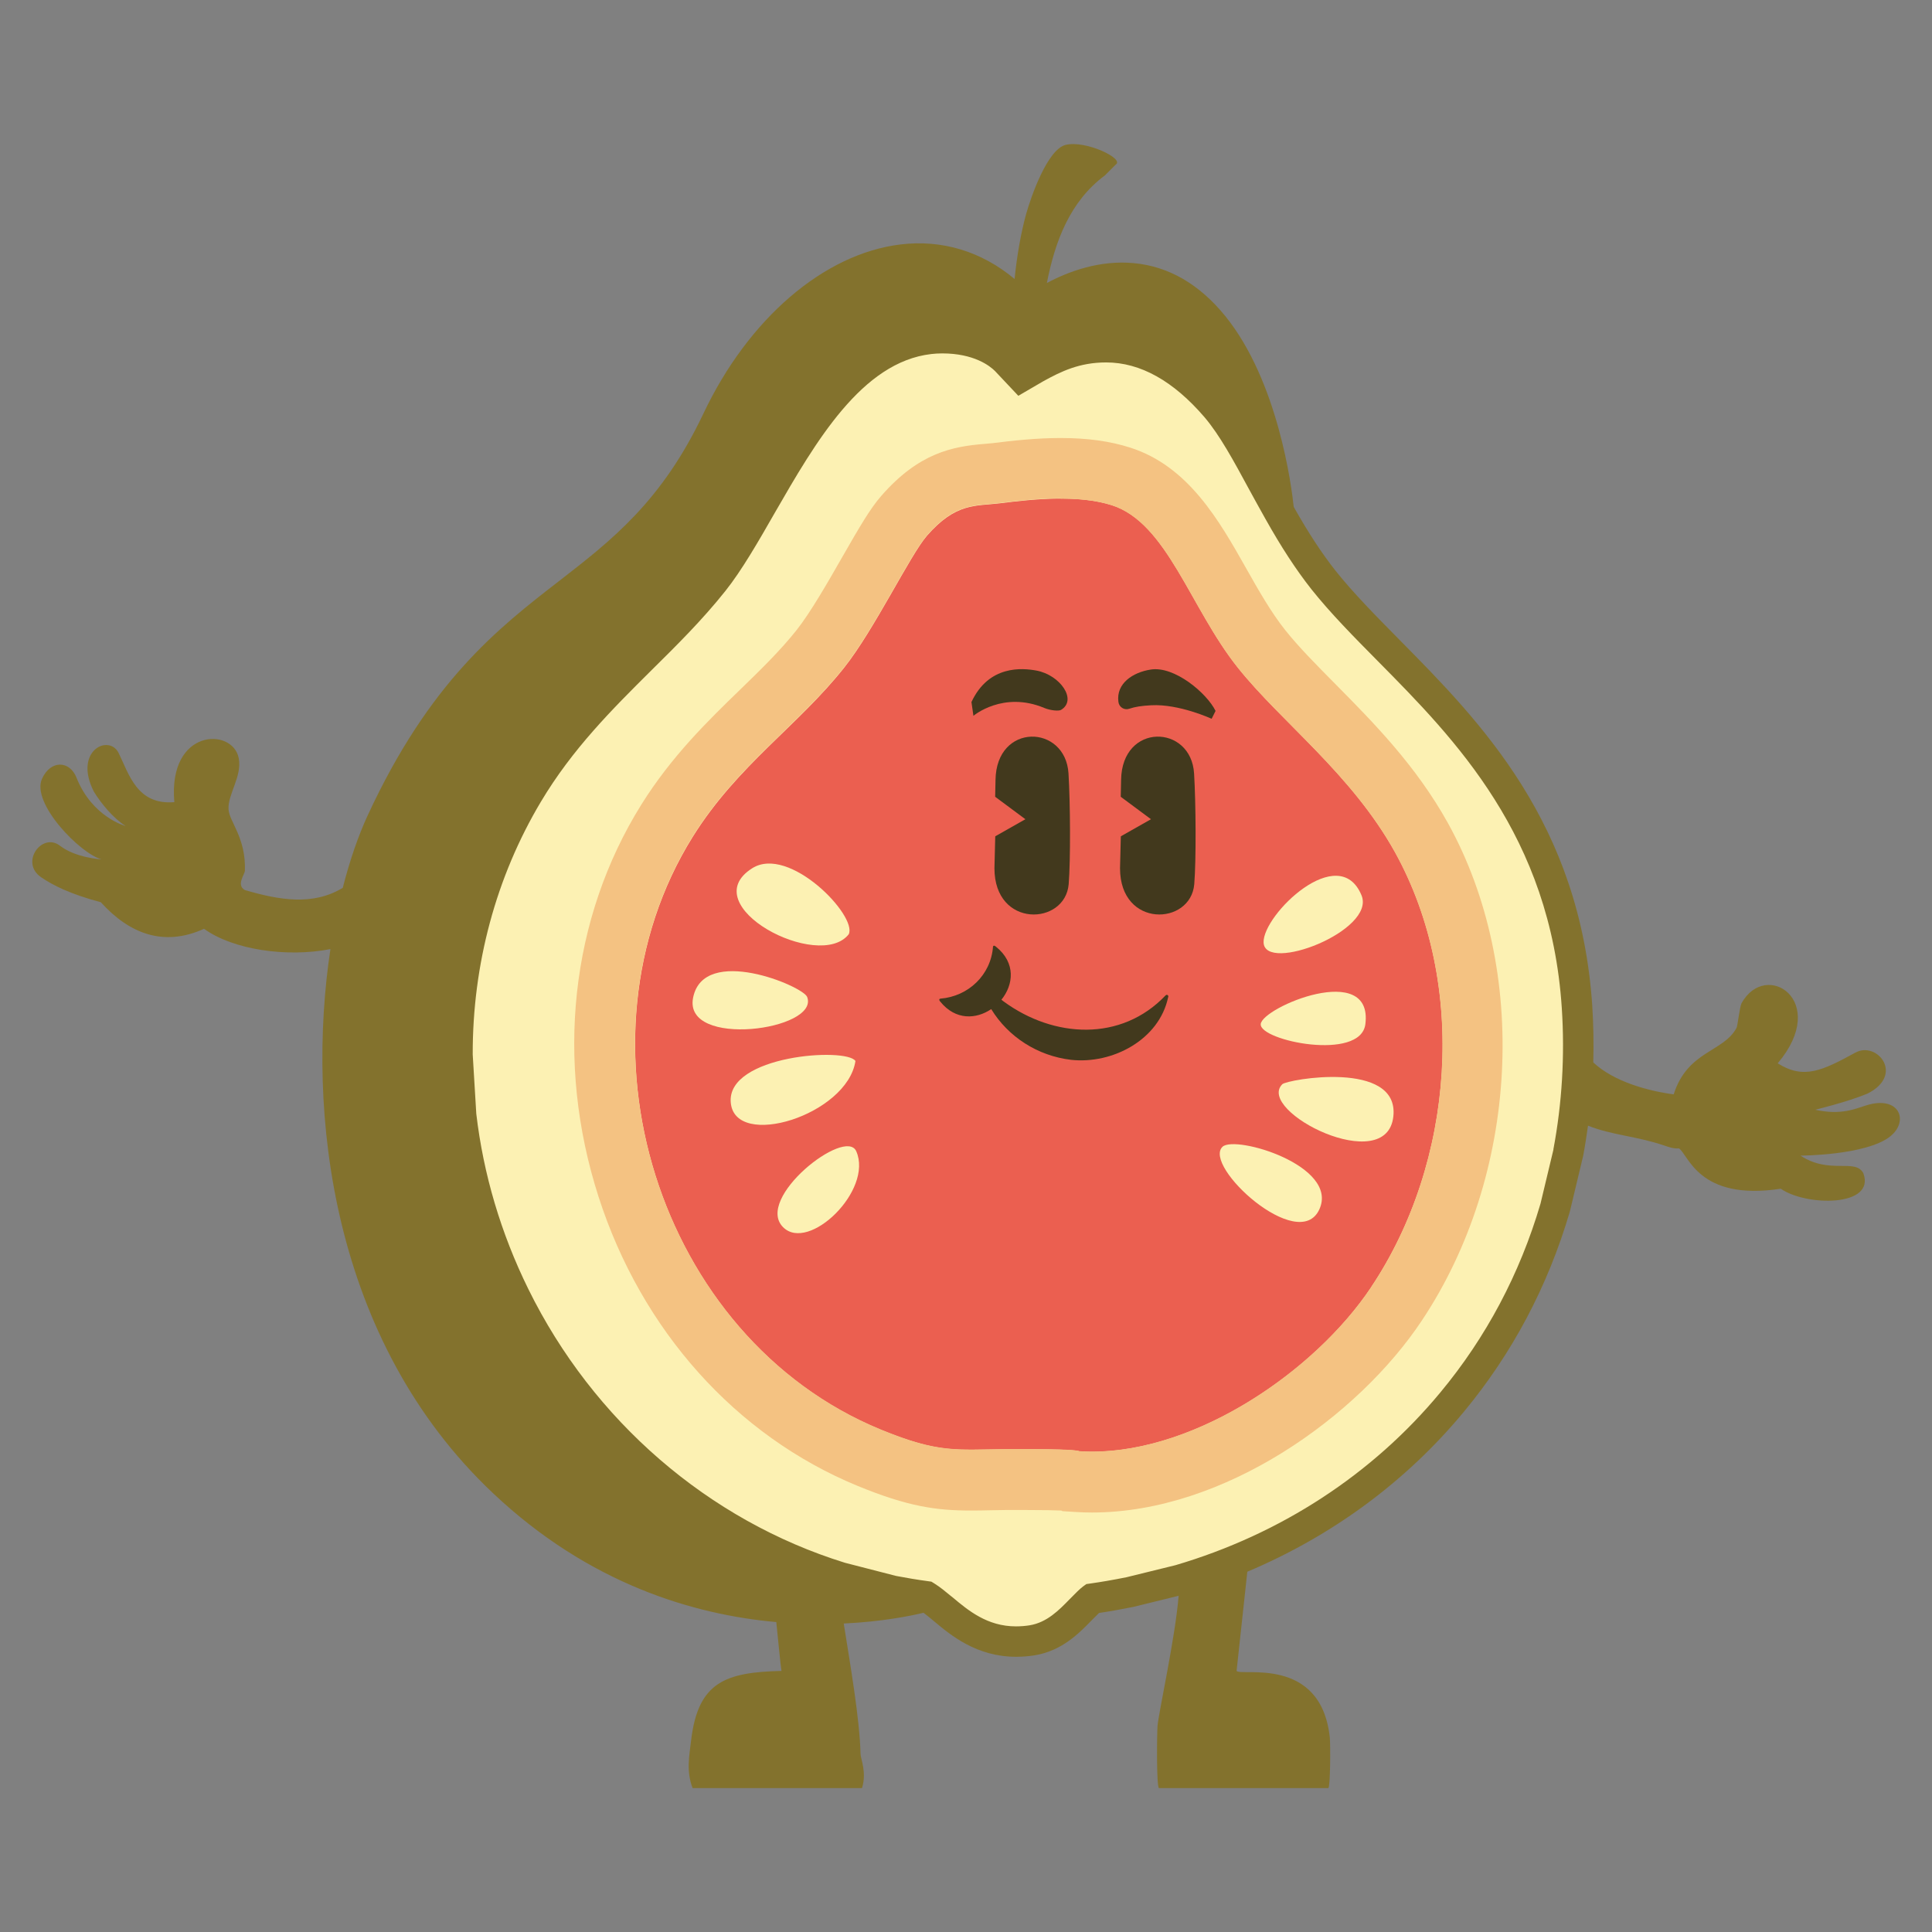 <?xml version="1.0" encoding="UTF-8"?>
<svg id="Layer_1" xmlns="http://www.w3.org/2000/svg" viewBox="0 0 216 216"><rect x="0" y="0" width="216" height="216" fill="#808080" stroke="none"/>
  <defs>
    <style>
      .cls-1 {
        fill: #eb5f50;
      }

      .cls-2 {
        fill: #83722d;
      }

      .cls-3 {
        fill: #42391d;
      }

      .cls-4 {
        fill: #fcf1b3;
      }

      .cls-5 {
        fill: #f4c282;
      }
    </style>
  </defs>
  <path class="cls-4" d="M176.31,112.59c.36,5.55.01,11.02-.98,16.31l-1.47,6.15c-2.34,7.94-6.21,15.32-11.52,21.71-7.87,9.5-18.47,16.33-30.51,19.87l-5.56,1.37c-1.37.27-2.74.52-4.14.71-.29.21-.9.84-1.32,1.27-1.3,1.33-2.92,2.98-5.39,3.4-.61.1-1.23.15-1.82.15-3.82,0-6.32-2.09-8.14-3.62-.66-.54-1.27-1.06-1.89-1.45-1.28-.17-2.53-.38-3.79-.63l-5.79-1.49c-15.64-4.85-28.85-16.07-36.42-31.47-3.21-6.52-5.19-13.37-5.99-20.24l-.41-6.73c-.02-10.23,2.58-20.27,7.86-29.12,3.66-6.15,8.26-10.7,12.71-15.12,2.88-2.85,5.6-5.55,8.06-8.64,1.73-2.17,3.5-5.26,5.37-8.51,4.76-8.26,10.14-17.62,18.79-18.61.47-.06.95-.08,1.4-.08,3.36,0,5.79,1.13,7.14,2.5l1.68,1.79,1.65-.96c2.25-1.24,4.57-2.32,7.86-2.32,4.34,0,8.48,2.27,12.3,6.74,1.77,2.09,3.32,4.93,5.1,8.21.6,1.1,1.22,2.24,1.88,3.4,1.45,2.58,3.07,5.22,4.98,7.64,2.07,2.6,4.62,5.19,7.32,7.92,8.79,8.9,19.74,19.97,21.04,39.85Z"/>
  <path class="cls-1" d="M153.32,143.89c-6.5,9.76-20.55,19.15-32.65,18.37-.47-.25-5.67-.25-8.25-.23-5.6.06-7.49.46-13.96-2.19-24.95-10.26-35.21-43.52-21-66.3,5-8,11.76-12.38,16.93-18.91,3.36-4.23,7.37-12.58,9.24-14.73,3.24-3.72,5.45-3.3,8.14-3.63,3.88-.49,8.78-.98,12.54.21,6.18,1.98,8.75,11.46,14.07,18.14,4.85,6.09,12.73,11.9,17.59,20.66,8.17,14.75,6.64,34.68-2.65,48.59Z"/>
  <path class="cls-4" d="M141.27,105.36c.11,3.5,12.58-1.3,10.95-5.26-2.52-6.1-11.04,2.17-10.95,5.26Z"/>
  <path class="cls-4" d="M143.36,121.22c-2.98,3,11.71,10.44,12.42,3.58.66-6.33-11.89-4.12-12.42-3.58Z"/>
  <path class="cls-4" d="M136.68,128.21c-2.26,2.14,8.51,12.01,10.82,7.01,2.25-4.89-9.4-8.35-10.82-7.01Z"/>
  <path class="cls-4" d="M81.7,123.27c.47,5.3,13.03,1.39,13.94-4.65-1.02-1.55-14.42-.65-13.94,4.65Z"/>
  <path class="cls-4" d="M90.24,111.46c-.47-1.22-11.56-5.87-12.75.08-1.14,5.72,14.19,3.64,12.75-.08Z"/>
  <path class="cls-4" d="M95.73,128.71c-1.2-2.73-11.39,5.26-8.18,8.49,2.86,2.87,10.1-4.13,8.18-8.49Z"/>
  <path class="cls-4" d="M84.1,97.07c-6.61,4.19,7.49,11.59,10.79,7.38.99-2.05-6.65-10-10.79-7.38Z"/>
  <path class="cls-3" d="M130.33,111.27c-4.98,5.25-12.54,4.78-18.1.71,0,0-.22-.16-.27-.21,1.35-1.67,1.64-4.11-.6-5.92-.1-.09-.28-.21-.34-.02-.23,3.17-2.75,5.57-5.89,5.82-.21.05-.1.24,0,.34,1.7,2.1,4.01,1.97,5.69.83,1.89,3.09,5.16,5.22,8.92,5.67,4.65.51,9.86-2.25,10.86-7,.09-.18-.12-.35-.26-.22Z"/>
  <g>
    <path class="cls-3" d="M128.64,74.86c2.66-.44,6.29,2.64,7.26,4.62-.14.3-.44.88-.44.88,0,0-3.64-1.68-6.75-1.51-1.12.06-1.81.17-2.46.39-.56.19-1.14-.18-1.21-.77-.28-2.08,1.65-3.31,3.6-3.61Z"/>
    <path class="cls-3" d="M115.87,74.97c2.66.49,4.61,3.29,2.75,4.4-.24.14-1.15.08-1.87-.22-4.61-1.93-7.92.88-7.92.88l-.22-1.54c1.95-4.18,5.72-3.8,7.26-3.52Z"/>
    <path class="cls-3" d="M125.34,87.2c.09-6.44,7.83-6.23,8.16-.72.2,3.28.24,9.67.02,12.37-.39,4.63-8.3,4.96-8.3-1.78l.09-3.57,3.37-1.91-3.38-2.51.04-1.88Z"/>
    <path class="cls-3" d="M111.3,87.2c.09-6.44,7.83-6.23,8.16-.72.2,3.28.24,9.67.02,12.37-.39,4.63-8.3,4.96-8.3-1.78l.09-3.57,3.37-1.91-3.38-2.51.04-1.88Z"/>
  </g>
  <path class="cls-4" d="M140.95,114.5c-.14,1.86,11.18,4.19,11.7,0,.89-7.11-11.56-1.88-11.7,0Z"/>
  <path class="cls-5" d="M118.61,55.75c2,0,3.97.19,5.69.74,6.18,1.98,8.75,11.46,14.07,18.14,4.85,6.09,12.73,11.9,17.59,20.66,8.17,14.75,6.64,34.68-2.65,48.59-6.25,9.37-19.46,18.41-31.22,18.41-.48,0-.95-.01-1.43-.05-.36-.19-3.52-.24-6.13-.24-.79,0-1.52,0-2.12,0-1.5.02-2.73.06-3.85.06-3.09,0-5.37-.3-10.11-2.25-24.95-10.26-35.21-43.52-21-66.3,5-8,11.76-12.38,16.93-18.91,3.36-4.23,7.37-12.58,9.24-14.73,3.24-3.72,5.45-3.3,8.14-3.63,2.09-.26,4.49-.53,6.84-.53M118.61,48.97h0c-2.68,0-5.28.28-7.68.58-.29.03-.59.06-.89.08-3.52.29-7.3.98-11.52,5.82-1.23,1.41-2.4,3.42-4.36,6.84-1.58,2.77-3.56,6.21-5.08,8.13-1.85,2.33-4.02,4.44-6.33,6.68-3.59,3.48-7.66,7.43-11.05,12.86-7.92,12.7-9.66,28.67-4.78,43.84,4.81,14.95,15.36,26.72,28.95,32.32,5.64,2.32,8.81,2.76,12.69,2.76.67,0,1.37-.01,2.14-.03.55-.01,1.14-.02,1.78-.03.57,0,1.29,0,2.05,0,2.16,0,3.42.03,4.12.06l.14.07,1.44.09c.61.04,1.24.06,1.86.06,14.82,0,29.77-10.78,36.86-21.44,10.86-16.28,12.06-39.16,2.93-55.64-3.58-6.45-8.38-11.29-12.61-15.57-2.11-2.13-4.1-4.14-5.6-6.03-1.56-1.96-2.97-4.44-4.33-6.85-3.03-5.37-6.47-11.45-12.99-13.53-2.25-.72-4.79-1.07-7.76-1.07h0Z"/>
  <path class="cls-2" d="M208.62,123.59c-1.18.37-2.8,1.12-5.68.48,0,0,3.55-.85,5.84-1.8,4.19-2.09,1.08-5.91-1.34-4.59-3.68,2.01-5.78,3.04-8.69,1.2,5.9-6.98-1.34-11.66-4.05-6.7-.19.35-.44,2.51-.54,2.71-1.43,2.75-5.48,2.55-7.04,7.46-2.89-.38-6.71-1.43-8.99-3.57.06-2.09.02-4.19-.11-6.28-1.34-20.51-12.53-31.83-21.52-40.93-2.66-2.7-5.18-5.24-7.2-7.78-1.53-1.94-3.02-4.21-4.66-7.12-.24-2.28-1.75-14.04-7.65-21.33-2.88-3.55-6.31-5.55-10.2-5.92-3.86-.37-7.35.94-9.75,2.22.91-4.63,2.56-9.11,6.49-12.03l1.21-1.21c1.03-.64-3.37-2.76-5.61-2.2-2.02.51-3.85,5.75-4.4,7.7-.59,2.12-1.04,4.73-1.3,7.29-3.67-3.07-8.09-4.43-12.76-3.86-8.55,1.04-16.99,8.28-22.02,18.89-4.66,9.84-10.25,14.17-16.16,18.75-6.78,5.25-14.46,11.21-21.4,26.23-1.03,2.23-1.98,4.97-2.77,8.06-3.35,2.03-7.1,1.37-10.94.25-1.01-.56-.01-1.75,0-2.17.12-3.72-1.75-5.46-1.83-6.86-.1-1.68,1.53-3.67,1.14-5.71-.66-3.47-7.93-3.36-7.2,4.91-4.19.35-5.07-3.15-6.25-5.54-1.13-2.1-5.06-.16-2.74,4.38.81,1.32,2.17,2.96,3.54,3.83,0,0-3.73-.98-5.49-5.41-.75-1.9-2.87-2.02-3.85.12-1.25,2.73,4.26,8.38,6.66,9.02,0,0-2.9-.16-4.66-1.53-2-1.54-4.52,1.88-2.1,3.53,1.3.89,3.25,1.88,6.67,2.79,3.17,3.5,7,5.03,11.54,2.97,3.25,2.35,9.26,3.22,14.13,2.27-2.73,18.12.04,43.74,18.21,60.86,10.73,10.12,22.39,13.55,31.64,14.38.25,2.36.44,4.6.58,5.46-6.24.15-9.32,1.22-10.1,7.73-.23,1.9-.55,3.48.16,5.37h18.94c.55-1.74-.14-3.24-.16-3.79-.1-4.01-1.17-10.1-1.88-14.61,4.31-.2,7.5-.86,8.92-1.2.3.23.62.48.95.76l.18.15c1.91,1.6,4.79,4.01,9.23,4.01.72,0,1.42-.06,2.1-.17,3.03-.51,4.93-2.46,6.32-3.89.4-.41.67-.68.84-.84,1.11-.16,2.3-.37,3.81-.67l5.09-1.25c-.35,4.53-2.25,13.14-2.36,14.56-.06.85-.13,6.74.16,6.94h18.94c.23-.17.24-4.97.16-5.68-1.01-9.18-9.94-6.78-10.42-7.42l1.2-11.09c9.47-3.99,17.75-10.08,24.2-17.87,5.41-6.52,9.4-14.03,11.86-22.4l1.49-6.23c.21-1.12.38-2.24.54-3.37,2.58,1.05,5.41,1.16,8.55,2.23.53.18,1.04.36,1.61.31,1.06.64,2.15,5.93,11.39,4.51,2.84,1.98,10.6,2.05,9.24-1.71-.88-1.75-3.75.17-7.03-1.99,0,0,7.3-.02,10-2.13,2.18-1.7,1.08-4.67-2.68-3.48ZM173.68,128.51l-1.45,6.06c-2.31,7.85-6.08,14.95-11.2,21.11-7.6,9.17-17.86,15.85-29.61,19.31l-5.49,1.35c-1.6.32-2.84.53-4.04.7l-.43.06-.35.25c-.35.26-.85.75-1.53,1.45-1.18,1.21-2.52,2.59-4.46,2.91-.49.08-1.02.12-1.54.12-3.21,0-5.34-1.79-7.06-3.23l-.19-.15c-.63-.52-1.23-1.02-1.89-1.43l-.31-.19-.36-.05c-1.19-.16-2.39-.36-3.59-.59l-5.71-1.47c-15.26-4.73-28.16-15.88-35.4-30.6-3.07-6.23-5.03-12.86-5.82-19.6l-.4-6.63c-.02-10.09,2.61-19.85,7.62-28.25,3.52-5.91,8-10.37,12.33-14.67l.11-.11c2.62-2.59,5.59-5.52,8.19-8.79,1.84-2.31,3.71-5.57,5.53-8.75,4.55-7.9,9.71-16.85,17.5-17.74.37-.04.78-.07,1.2-.07,3.57,0,5.34,1.4,5.91,1.97l2.61,2.77,2.78-1.62c2.01-1.11,4.06-2.11,7.04-2.11,3.82,0,7.52,2.07,11.01,6.14,1.69,1.99,3.25,4.87,4.9,7.92.6,1.1,1.23,2.25,1.89,3.42,1.8,3.21,3.44,5.71,5.14,7.87,2.14,2.69,4.72,5.3,7.45,8.06,8.59,8.69,19.29,19.51,20.55,38.76.35,5.32.03,10.66-.94,15.81Z"/>
</svg>